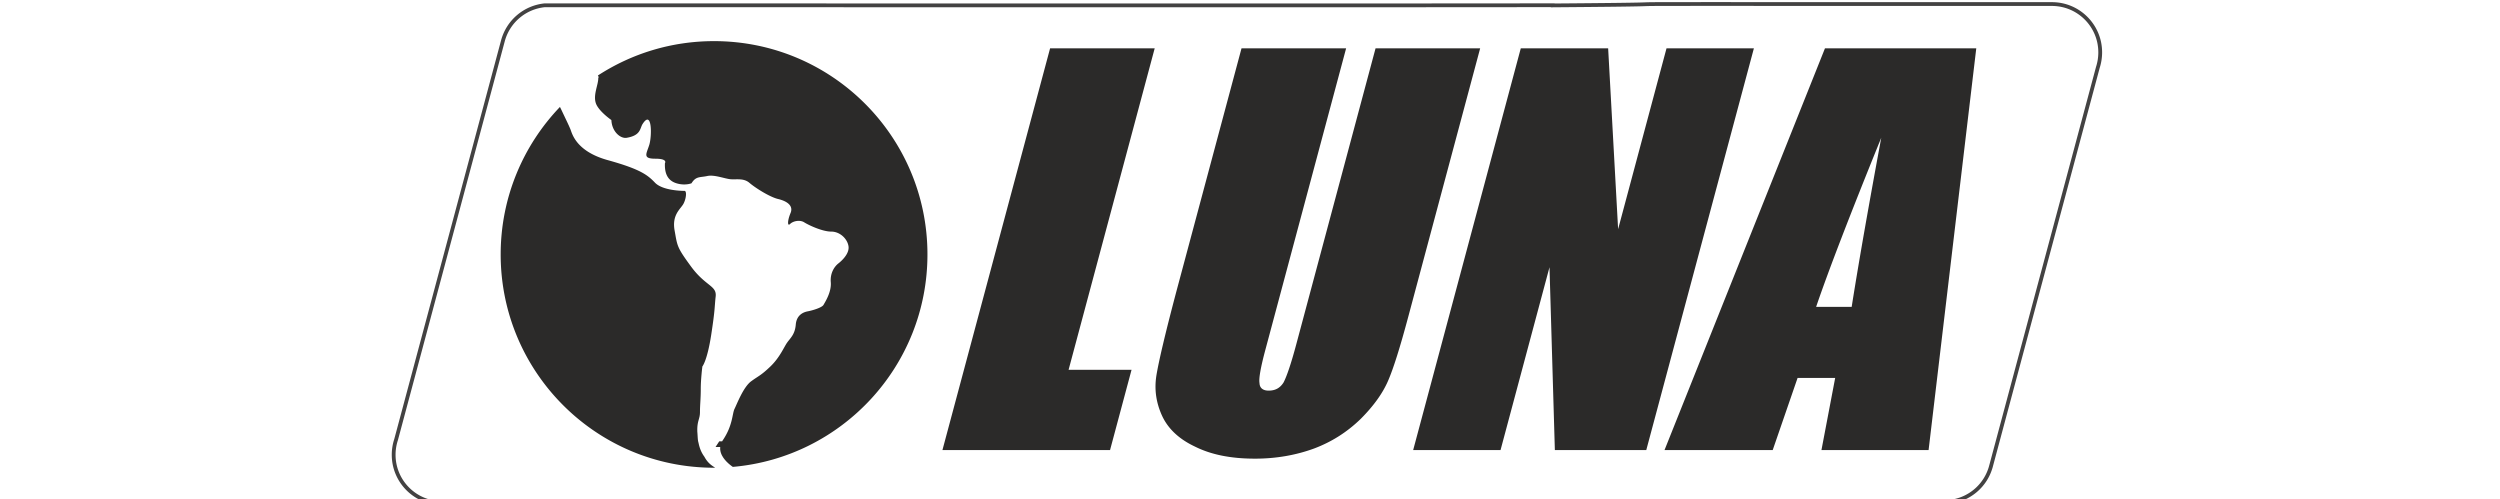 <svg xmlns="http://www.w3.org/2000/svg" xml:space="preserve" width="591" height="118" style="shape-rendering:geometricPrecision;text-rendering:geometricPrecision;image-rendering:optimizeQuality;fill-rule:evenodd;clip-rule:evenodd" viewBox="0 0 591 118.2"><path d="M363.49 118.81c-52.81.41-113.73.33-259.33.32-6.32 0-11.44-5.12-11.44-11.44 0-1.25.2-2.45.57-3.57l25.3-94.45a11.43 11.43 0 0 1 9.94-8.42c130.92.03 203.54.04 238.65-.01v.04C419.99.87 339.8.95 485.39.96c6.32 0 11.44 5.12 11.44 11.44 0 1.25-.2 2.44-.56 3.57l-25.31 94.45a11.43 11.43 0 0 1-9.94 8.42c-130.91-.03-62.41-.04-97.53.01v-.04z" style="fill:none;stroke:#434242;stroke-width:.9;stroke-miterlimit:22.926"></path><path d="m272.93 11.45-20.39 76.12h14.91l-5.09 19h-39.69l25.49-95.12h24.77zm77.07 0-17.04 63.62c-1.93 7.21-3.52 12.26-4.78 15.14-1.25 2.89-3.38 5.9-6.5 9.02-3.24 3.13-6.86 5.42-11.01 6.98-4.26 1.56-8.94 2.4-13.99 2.4-5.77 0-10.44-.96-14.26-2.88-3.84-1.81-6.41-4.33-7.77-7.34-1.36-3-1.85-6.13-1.31-9.5.55-3.36 2.21-10.46 5.07-21.16l15.08-56.28h24.77l-19.1 71.31c-1.13 4.21-1.6 6.85-1.41 7.94.04 1.2.84 1.8 2.16 1.8 1.57 0 2.69-.6 3.53-1.92.71-1.33 1.76-4.33 3.01-9.02l18.78-70.11H350zm64.82 0-25.48 95.12h-21.65l-1.27-43.29-11.59 43.29h-20.69l25.48-95.12h20.69l2.36 42.81 11.46-42.81h20.69zm52.66 0-11.29 95.12h-25.37l3.25-17.08h-8.9l-5.89 17.08h-25.62l37.99-95.12h35.83zm-29.5 61.21c1.7-10.82 4.07-24.17 7-40.04-7.42 18.28-12.56 31.62-15.42 40.04h8.42zM168.59 9.74c27.91 0 50.53 22.62 50.53 50.51 0 26.4-20.26 48.06-46.08 50.31l-.08-.05-.01-.01-.08-.05-.02-.01-.06-.05-.01-.01-.03-.02-.03-.02-.02-.02-.03-.02-.02-.02-.04-.02-.02-.02-.03-.02-.03-.03-.03-.02-.03-.02-.03-.03-.03-.02-.03-.03-.05-.03-.05-.04-.03-.03-.03-.03-.03-.02-.04-.04-.03-.02-.04-.03v-.01c-.07-.05-.13-.11-.2-.18l-.03-.02v-.01l-.06-.05-.01-.01-.04-.04-.03-.03-.04-.04-.01-.01-.06-.05v-.01l-.03-.02-.04-.05-.01-.01-.05-.05-.01-.01-.02-.03-.07-.07-.05-.05-.02-.03-.06-.07-.02-.03c-.09-.09-.17-.19-.24-.3h-.01l-.04-.06-.04-.05-.04-.05v-.01l-.05-.06-.01-.03-.01-.01-.05-.07-.02-.03-.04-.06v-.01l-.05-.08v-.01l-.05-.07-.01-.02-.01-.03-.03-.06-.02-.02a.886.886 0 0 1-.08-.17l-.02-.03-.03-.07-.01-.01-.03-.08v-.01l-.04-.08-.02-.07-.02-.03v-.02l-.03-.08-.02-.07-.02-.04v-.01l-.03-.09v-.01l-.02-.1-.03-.1-.01-.07-.01-.04v-.01c0-.03-.01-.07-.01-.1v-.01l-.02-.1c0-.04 0-.07-.01-.11v-.45c.01-.04.01-.07.02-.11h-1.12l.88-1.35h.69c.05-.1.11-.19.17-.28 2.38-3.53 2.19-6.29 2.77-7.43.57-1.15 2.09-5.15 3.91-6.49 1.81-1.33 2.28-1.33 4.57-3.52 2.29-2.2 3.24-4.68 4.01-5.72.76-1.05 1.81-1.91 2-4.2.19-2.29 1.81-2.95 2.86-3.14 1.05-.2 3.33-.86 3.71-1.53.38-.67 1.91-3.05 1.72-5.34-.19-2.29.95-3.81 1.81-4.48.86-.67 2.67-2.38 2.38-4.1-.28-1.72-2-3.43-4.09-3.43-2.1 0-5.34-1.53-6.39-2.19-1.05-.67-2.67-.29-3.34.38-.66.67-.66-.76.1-2.58.76-1.81-.96-2.86-2.96-3.33-2-.48-5.43-2.67-6.77-3.82-1.33-1.14-2.95-.76-4.38-.85-1.43-.1-3.91-1.15-5.62-.77-1.72.38-2.67 0-3.72 1.72 0 0-1.15.47-2.77.19-1.62-.29-3.71-1.14-3.52-4.96 0 0 .76-1.05-2.29-1.05s-2.1-1.14-1.43-3.24c.66-2.09.69-8.5-1.57-4.98-.66 1.03-.38 2.7-3.77 3.27-1.51.25-3.52-1.51-3.62-4.2 0 0-2.66-1.84-3.53-3.62-1.02-2.11.53-4.8.42-6.47.27.17-.04-.38-.09-.46 7.92-5.15 17.36-8.14 27.51-8.14zm.26 101.02h-.26c-27.9 0-50.53-22.61-50.53-50.51 0-13.55 5.35-25.86 14.04-34.93l.01.02.1.21.03.05.03.08.03.04.03.08.03.05.63 1.33.03.06.05.1.02.05.03.06.07.14.02.06.05.1.02.04.03.06.15.32.03.06.02.03.02.06.02.03.02.06.02.03.03.06.01.03.03.05.11.25.02.03.02.05.04.08.01.03.03.05.01.02.02.06.01.02.03.05.01.02.02.05.01.02.02.06.01.01.03.06v.01l.03.06.03.06.01.02.02.05.01.01.08.18v.01l.02.05.01.01.02.05v.01l.03.05.02.05v.01l.03.05.02.05.02.05.02.05.02.05.02.05.08.17.01.04.02.04c.38.95 1.27 5.19 8.8 7.29 7.53 2.09 9.4 3.43 11.21 5.34 1.82 1.9 6.43 1.95 7 1.95.57 0 .42 1.82-.25 3.06-.67 1.24-2.76 2.57-2.1 6.29.67 3.72.48 3.91 3.91 8.58s6.1 4.48 5.82 7.06c-.29 2.57-.1 2.86-1.05 9.05-.95 6.2-2.1 7.54-2.1 7.54s-.38 2.95-.38 5.33c0 2.39-.19 3.72-.19 5.53V97.81l-.01.01V97.96c0 .07-.01.13-.02.2v.05l-.02.11-.01.07-.01.05v.02l-.03.18v.01l-.01.02-.01.04-.03.12v.01l-.01.05c-.05.22-.12.43-.18.66v.01c-.16.58-.31 1.27-.29 2.46v.12c.11 1.22.08 2.09.29 2.71.29 1.49.8 2.5 1.39 3.3.71 1.35 1.57 1.98 2.38 2.49l.05.04h.01l.05.04.03.02h.01v.01h.02v.01z" style="fill:#2b2a29"></path></svg>